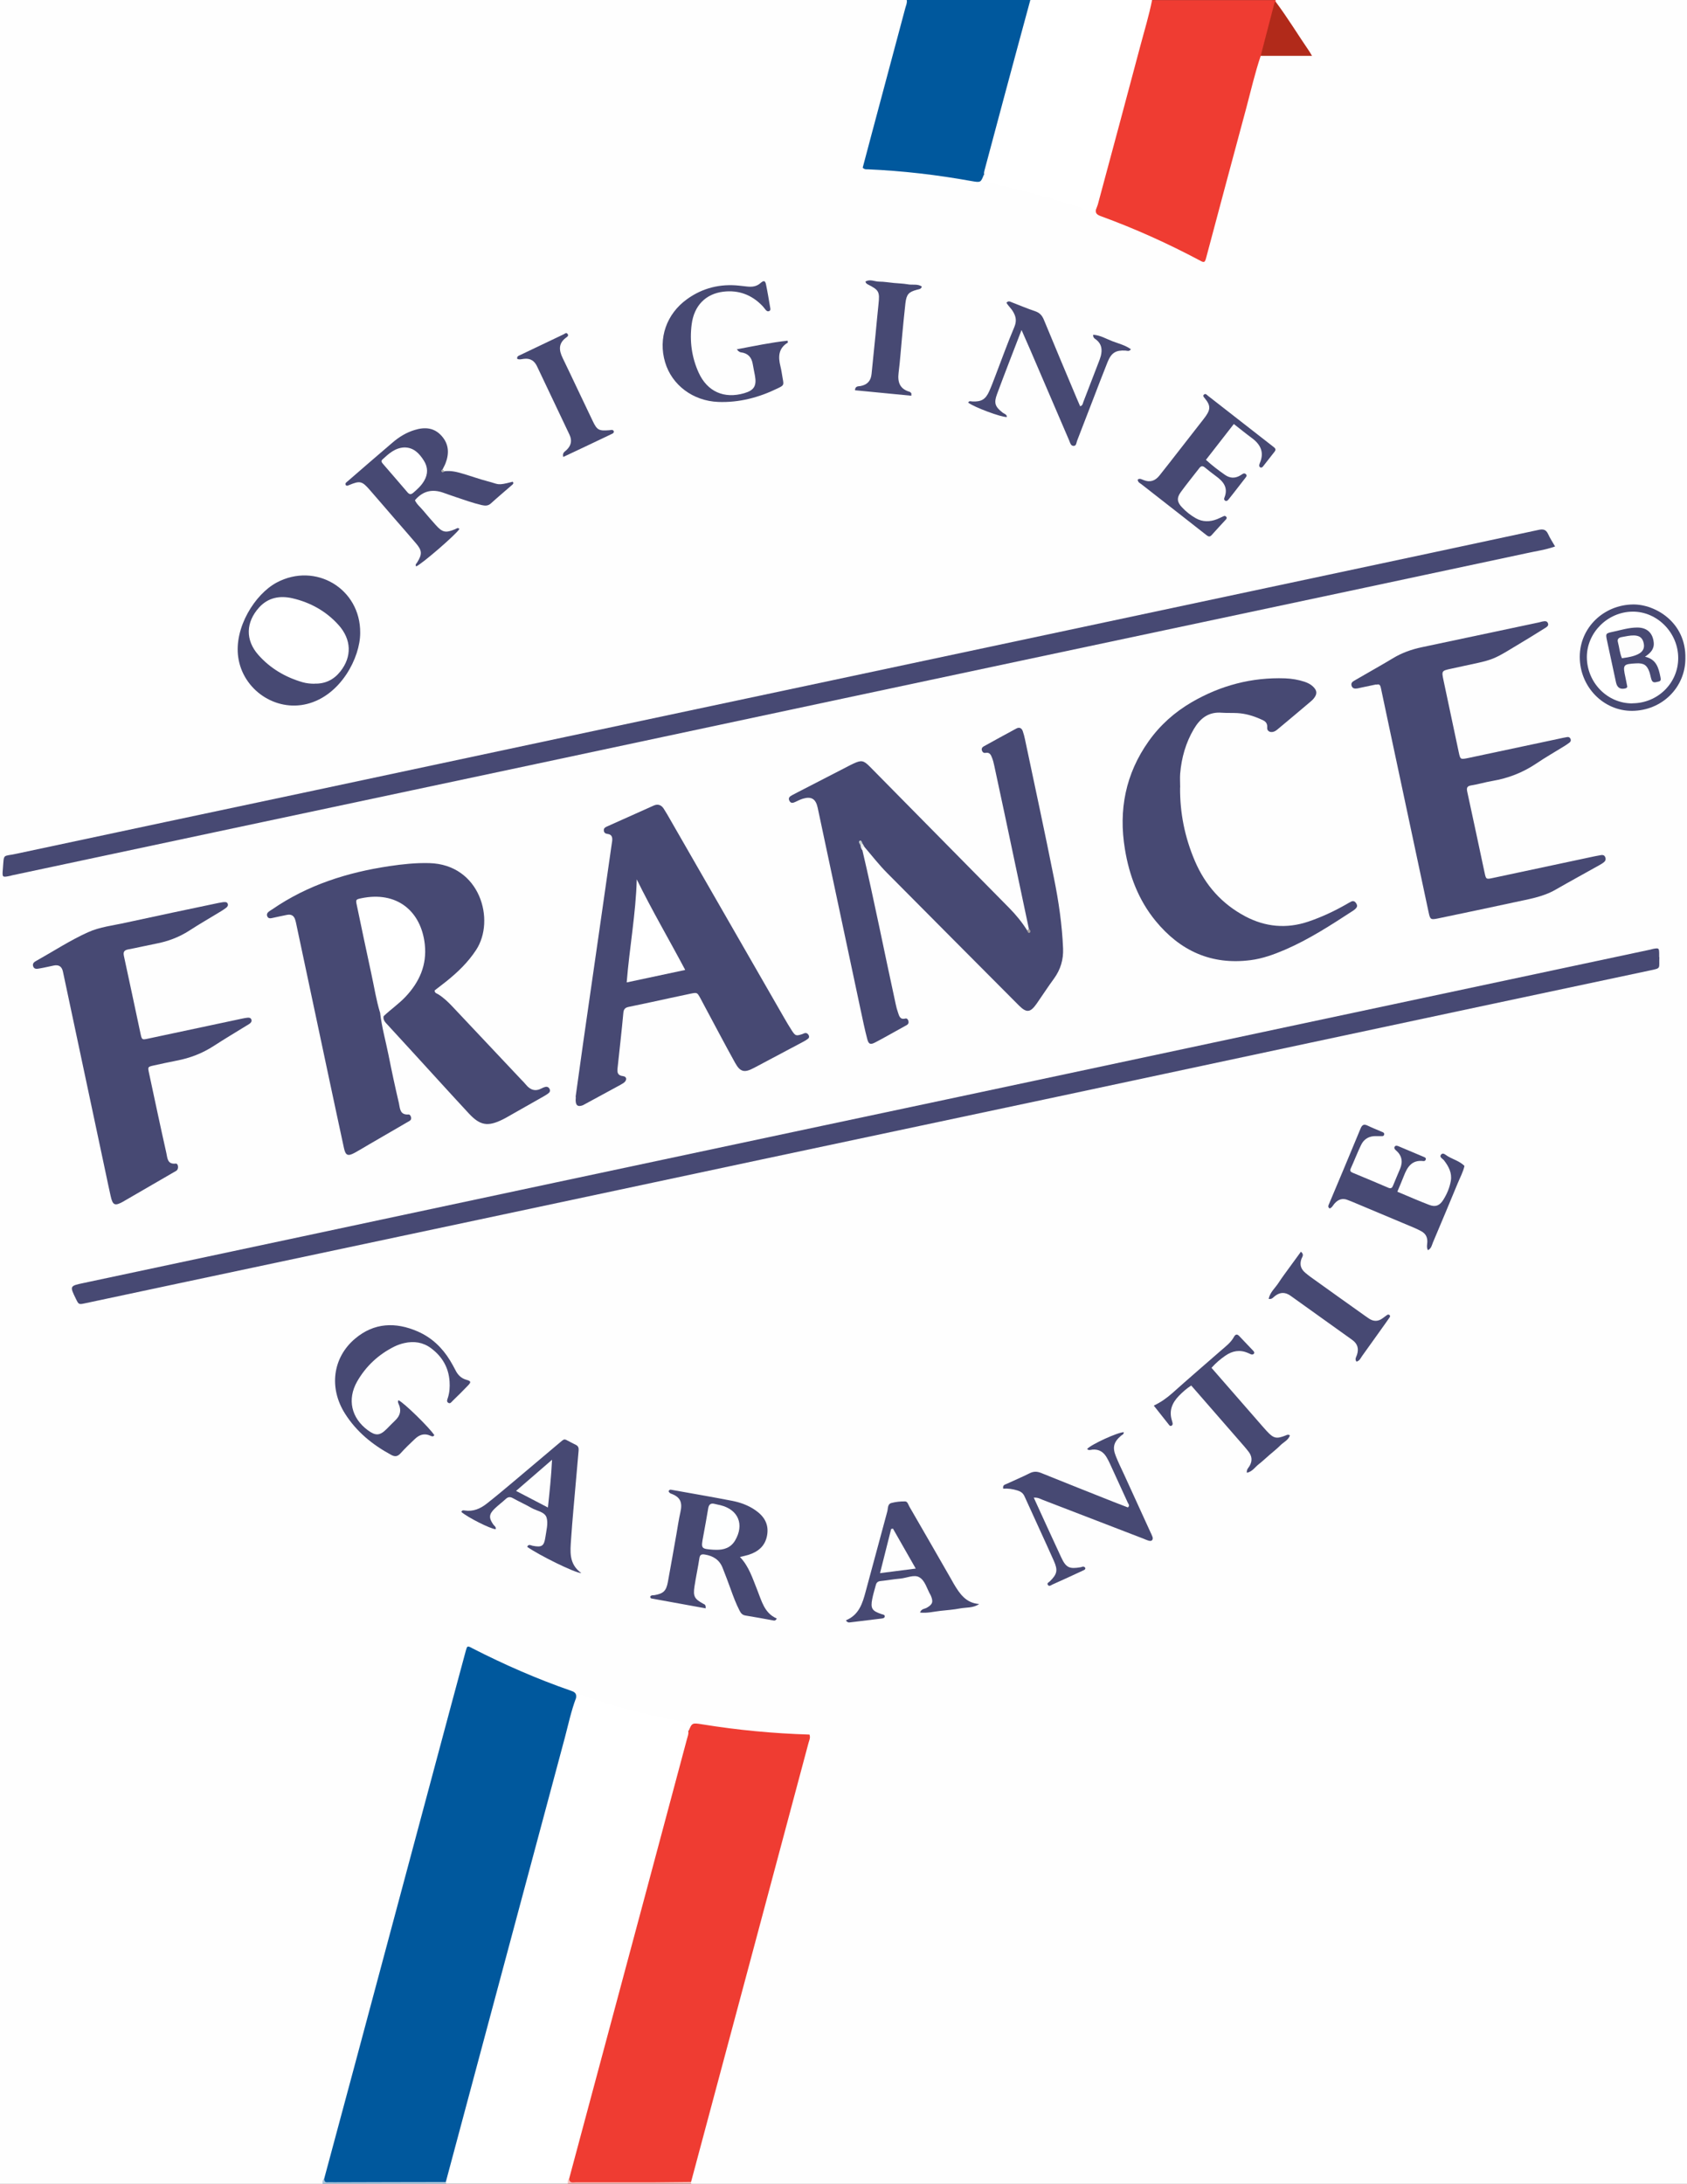<svg xmlns="http://www.w3.org/2000/svg" id="Calque_1" viewBox="0 0 188 243.26"><rect x="0" y="0" width="188" height="243.26" fill="#333333" stroke="none"/><defs><style>.cls-1{fill:#f9beba;}.cls-2{fill:#fff;}.cls-3{fill:#a9a9a9;}.cls-4{fill:#b12a1a;}.cls-5{fill:#feffff;}.cls-6{fill:#a5a1a2;}.cls-7{fill:#aac7de;}.cls-8{fill:#e8ebeb;}.cls-9{fill:#ef3c32;}.cls-10{fill:#00589d;}.cls-11{fill:#fdfdfd;}.cls-12{fill:#c4cfd0;}.cls-13{fill:#474973;}.cls-14{fill:#fefefe;}</style></defs><path class="cls-14" d="M35.95,243.26H0V0H101.06c.35,.44,.11,.88,0,1.31-1.43,5.34-2.87,10.68-4.29,16.02-.34,1.29-.32,1.25,.96,1.32,3.38,.19,6.75,.55,10.09,1.19,.71,.14,1.3,.13,1.8-.43,.35,.59,.9,.81,1.55,.95,3.34,.69,6.6,1.66,9.84,2.72,.38,.13,.77,.14,1.16,.19,.28,.27,.56,.54,.95,.69,3.43,1.29,6.76,2.79,10.02,4.47,.9,.47,.97,.43,1.24-.55,1.84-6.8,3.64-13.61,5.47-20.42,.13-.47,.18-.97,.6-1.3,.95-.31,1.93-.1,2.89-.16,.75-.04,1.5,.06,2.34-.08-1.13-2-2.57-3.7-3.6-5.66-.02-.1,0-.19,.07-.26h45.85V243.26H77.03c-.07-.08-.12-.17-.15-.26-.07-.31,.03-.6,.11-.9,3.58-13.46,7.21-26.9,10.8-40.36,.64-2.39,1.27-4.78,1.92-7.17,.28-1.04,.2-1.09-.83-1.15-3.35-.19-6.7-.44-10.01-1.03-.8-.14-1.55-.21-2.17,.45-.17-.66-.64-.86-1.28-.98-3.05-.59-6.08-1.29-9.03-2.3-.72-.25-1.45-.47-2.23-.39-.35-.4-.76-.67-1.27-.85-3.38-1.19-6.65-2.63-9.84-4.25-.81-.41-.83-.41-1.08,.52-1.78,6.48-3.48,12.99-5.23,19.48-2.89,10.71-5.72,21.44-8.63,32.14-.59,2.15-1.06,4.33-1.77,6.45-.09,.22-.23,.42-.39,.6Z"></path><path class="cls-2" d="M64.19,189.14c.24-.25,.44-.39,.86-.25,1.52,.52,3.05,1.05,4.6,1.43,1.73,.42,3.45,.91,5.21,1.2,.27,.04,.53,.12,.8,.17q1.02,.19,1.05,1.18c.32,.48,.06,.96-.06,1.41-1.71,6.44-3.43,12.88-5.16,19.31-1.93,7.17-3.82,14.35-5.77,21.52-.68,2.51-1.28,5.04-2.06,7.52-.08,.24-.21,.44-.38,.62h-13.57c-.07-.08-.11-.17-.14-.27,.07-1.11,.43-2.15,.72-3.21,2.43-8.93,4.8-17.88,7.2-26.82,2.03-7.55,4.04-15.11,6.08-22.66,.12-.43,.14-.93,.63-1.16Z"></path><path class="cls-9" d="M140.49,6.23c-.64,1.91-1.09,3.87-1.61,5.82-1.49,5.51-2.96,11.02-4.43,16.53-.06,.21-.09,.42-.22,.57-.19,.07-.31-.03-.45-.1-3.59-1.91-7.28-3.58-11.1-4.97-.4-.15-.65-.31-.54-.77-.19-.44,0-.85,.11-1.25,1.91-6.99,3.74-13.99,5.65-20.98,.1-.38,.18-.78,.49-1.07h13.76c0,.06,0,.12,0,.18-.01,1.48-.67,2.81-.96,4.23-.13,.63-.14,1.34-.71,1.82Z"></path><path class="cls-2" d="M128.39,0c-.35,1.77-.88,3.48-1.34,5.22-1.55,5.86-3.14,11.72-4.71,17.57-.05,.17-.13,.34-.19,.51-.19,.11-.25,.38-.6,.25-3.59-1.33-7.3-2.26-11.02-3.13-.82-.19-.81-.2-.87-1.03-.3-.37-.13-.76-.03-1.14,1.57-5.81,3.12-11.63,4.68-17.44,.09-.33,.17-.65,.51-.83h13.57Z"></path><path class="cls-10" d="M114.82,0c-.98,3.61-1.96,7.22-2.93,10.84-.7,2.62-1.4,5.23-2.1,7.85-.06,.24-.15,.47-.13,.71-.36,.94-.36,.95-1.39,.77-3.82-.69-7.67-1.14-11.55-1.31-.18,0-.37,.04-.58-.18,.32-1.21,.66-2.47,.99-3.73,1.25-4.69,2.51-9.37,3.76-14.06,.08-.29,.22-.57,.16-.89,4.59,0,9.17,0,13.76,0Z"></path><path class="cls-7" d="M49.68,243.05c0,.07,.02,.14,.02,.21h-13.76c0-.2-.03-.41,.17-.56,4.02,.18,8.05,.03,12.07,.09,.51,0,1.05-.1,1.5,.26Z"></path><path class="cls-1" d="M63.28,243.26c.01-.2-.06-.42,.14-.57,4.03,.2,8.05,.03,12.08,.09,.51,0,1.05-.1,1.5,.25,.01,.07,.02,.15,.03,.22h-13.76Z"></path><path class="cls-10" d="M49.68,243.05c-4.15,0-8.29,.02-12.44,.03-.27,0-.55-.01-.82,0-.26,0-.26-.2-.3-.37,1.13-4.21,2.27-8.43,3.4-12.64,3.61-13.47,7.22-26.94,10.83-40.41,.51-1.92,1.03-3.83,1.55-5.75,.16-.59,.18-.61,.7-.33,3.59,1.84,7.28,3.45,11.09,4.77,.45,.15,.58,.38,.5,.8-.54,1.43-.85,2.92-1.24,4.39-2.93,10.9-5.85,21.81-8.77,32.71-1.5,5.6-3,11.2-4.5,16.8Z"></path><path class="cls-9" d="M77,243.04c-1.34,.01-2.68,.03-4.02,.04-2.93,0-5.86,0-8.79,0-.3,0-.71,.15-.77-.38,2.76-10.27,5.51-20.55,8.27-30.82,1.63-6.06,3.24-12.13,4.87-18.19,.07-.26,.18-.52,.15-.8,.4-.99,.4-1,1.54-.82,3.95,.64,7.92,1.02,11.96,1.14,.13,.36-.04,.66-.12,.97-2.06,7.69-4.11,15.38-6.17,23.07-2.3,8.6-4.61,17.2-6.91,25.8Z"></path><path class="cls-13" d="M42.36,112.82c.19,1.61,.63,3.17,.95,4.76,.35,1.77,.73,3.53,1.14,5.28,.13,.57,.09,1.36,1.08,1.28,.16-.01,.29,.22,.29,.42,0,.22-.18,.3-.34,.39-1.45,.84-2.9,1.69-4.36,2.53-.53,.31-1.05,.63-1.58,.92-.77,.42-1.03,.32-1.21-.52-.56-2.57-1.1-5.14-1.65-7.7-1.24-5.82-2.47-11.65-3.71-17.47-.01-.06-.03-.12-.05-.18q-.19-.78-.95-.62c-.57,.12-1.14,.23-1.7,.36-.2,.04-.37,.02-.47-.17-.12-.23-.02-.42,.16-.56,.12-.1,.26-.17,.38-.25,3.93-2.71,8.35-4.11,13.03-4.81,1.48-.22,2.96-.38,4.47-.34,5.67,.15,7.39,6.36,5.22,9.67-.9,1.38-2.06,2.49-3.33,3.51-.43,.34-.87,.68-1.29,1-.01,.31,.25,.34,.41,.44,.6,.38,1.11,.87,1.59,1.38,2.56,2.71,5.11,5.43,7.67,8.14,.17,.18,.35,.35,.5,.54,.49,.6,1.06,.79,1.77,.4,.13-.07,.28-.13,.43-.16,.16-.03,.31,.04,.4,.17,.11,.17,.11,.37-.04,.5-.16,.14-.34,.25-.53,.36-1.43,.82-2.87,1.63-4.3,2.44-.11,.06-.22,.11-.33,.17-1.64,.81-2.5,.68-3.75-.66-2.1-2.26-4.17-4.55-6.26-6.83-.93-1.01-1.86-2.03-2.79-3.04-.25-.27-.53-.52-.47-.94,.19-.64,.73-.96,1.2-1.34,1.29-1.08,2.35-2.31,2.88-3.94,.8-2.44-.03-5.42-1.91-6.82-1.32-.98-2.82-1.07-4.37-.82-.56,.09-.55,.46-.45,.9,.43,1.97,.84,3.95,1.25,5.92,.35,1.64,.71,3.29,1.05,4.93,.05,.27,.15,.54-.01,.8Z"></path><path class="cls-13" d="M96.1,94.68c1.34,5.71,2.47,11.46,3.72,17.18,.06,.3,.14,.6,.24,.88,.14,.39,.21,.88,.84,.71,.17-.04,.28,.1,.33,.26,.06,.19,0,.37-.18,.47-.42,.24-.85,.48-1.28,.71-.75,.41-1.49,.84-2.25,1.23-.52,.27-.72,.2-.87-.37-.28-1.06-.5-2.14-.73-3.21-1.6-7.53-3.2-15.05-4.8-22.58-.21-.98-.71-1.28-1.66-.99-.29,.09-.56,.23-.84,.36-.24,.11-.47,.18-.63-.1-.19-.33,0-.51,.27-.65,.19-.1,.38-.2,.57-.3,1.98-1.02,3.96-2.04,5.94-3.06,.11-.06,.22-.11,.33-.16,.9-.42,1.14-.37,1.85,.35,2.21,2.24,4.42,4.48,6.63,6.72,2.96,3,5.92,6,8.89,9.01,.75,.76,1.43,1.59,2,2.5,.21,.11,.24,.01,.19-.17-.9-4.24-1.79-8.48-2.69-12.73-.39-1.82-.78-3.64-1.17-5.46-.06-.3-.14-.6-.25-.88-.12-.32-.27-.63-.72-.54-.21,.04-.35-.08-.41-.28-.06-.21,.05-.36,.22-.45,1.2-.66,2.41-1.33,3.62-1.98,.33-.18,.6-.06,.72,.3,.1,.29,.18,.58,.24,.88,1.09,5.17,2.21,10.33,3.24,15.51,.52,2.57,.9,5.18,1.01,7.81,.05,1.24-.28,2.34-1.01,3.35-.67,.91-1.28,1.86-1.93,2.79-.7,1-1.12,1.06-1.96,.23-4.9-4.91-9.79-9.83-14.68-14.75-.93-.93-1.73-1.97-2.59-2.97-.08-.04-.17-.07-.23-.14,0,0-.08,.02-.08,.02,0,0,.04,.07,.04,.08-.02,.15-.04,.3,.06,.44Z"></path><path class="cls-13" d="M184.92,106.61c-.06,1.32,.26,1.21-1.11,1.5-12.6,2.67-25.2,5.35-37.8,8.04-9.34,1.99-18.69,3.99-28.03,5.98-11.08,2.35-22.16,4.7-33.24,7.05-10.48,2.23-20.96,4.47-31.44,6.69-10.81,2.3-21.62,4.59-32.43,6.88-3.79,.8-7.58,1.61-11.38,2.42-.71,.15-.72,.15-1.03-.49-.71-1.45-.7-1.44,.91-1.78,8.15-1.73,16.3-3.46,24.45-5.2,9.35-1.99,18.69-3.98,28.03-5.97,9.94-2.12,19.89-4.23,29.83-6.34,9.11-1.93,18.22-3.86,27.32-5.8,8.15-1.73,16.3-3.47,24.45-5.21,9.08-1.93,18.15-3.86,27.23-5.79,4.42-.94,8.84-1.88,13.26-2.82,.12-.03,.24-.07,.36-.09,.55-.09,.58-.06,.6,.47,0,.18,0,.37,0,.45Z"></path><path class="cls-13" d="M173.3,60.87c-1.07,.38-2.14,.52-3.17,.75-12.03,2.57-24.07,5.13-36.1,7.68-13.38,2.84-26.76,5.67-40.13,8.52-11.35,2.41-22.69,4.84-34.04,7.25-11.94,2.54-23.89,5.07-35.84,7.61-7.55,1.6-15.11,3.21-22.66,4.82-.06,.01-.12,.03-.18,.05-.95,.2-.94,.2-.86-.78,.14-1.73-.05-1.34,1.45-1.66,11.08-2.37,22.16-4.71,33.24-7.06,9.32-1.98,18.63-3.97,27.94-5.95,9.94-2.11,19.89-4.22,29.83-6.33,8.72-1.85,17.44-3.71,26.16-5.56,9.7-2.06,19.41-4.12,29.11-6.19,7.79-1.66,15.59-3.31,23.38-4.99,.54-.12,.85-.06,1.09,.45,.21,.47,.5,.9,.78,1.39Z"></path><path class="cls-13" d="M64.15,122.15c.28-2.03,.56-4.05,.85-6.08,.58-4.05,1.17-8.1,1.75-12.15,.47-3.23,.93-6.47,1.39-9.7,.03-.18,.05-.36,.08-.54,.05-.41-.04-.74-.52-.79-.25-.03-.39-.14-.41-.39-.02-.27,.18-.36,.38-.45,1.73-.78,3.45-1.55,5.18-2.32,.45-.2,.84-.08,1.11,.34,.26,.41,.51,.83,.75,1.26,4.22,7.33,8.43,14.66,12.65,22,.29,.5,.58,1,.9,1.49,.38,.57,.46,.59,1.14,.37,.12-.04,.22-.11,.34-.12,.16-.02,.28,.07,.37,.22,.09,.16,.07,.31-.06,.41-.16,.13-.35,.24-.54,.34-1.83,.98-3.66,1.95-5.5,2.92-1.06,.56-1.52,.46-2.1-.59-1.17-2.11-2.29-4.25-3.43-6.37-.14-.27-.29-.54-.43-.81-.36-.65-.36-.65-1.07-.51-1.49,.31-2.98,.64-4.47,.96-.81,.17-1.61,.34-2.42,.51-.36,.07-.58,.21-.62,.64-.19,2.07-.43,4.13-.65,6.2-.05,.47,0,.81,.62,.88,.42,.05,.45,.45,.09,.73-.12,.09-.26,.16-.39,.24-1.31,.71-2.63,1.43-3.94,2.14-.08,.04-.16,.09-.24,.13-.56,.21-.8,.04-.81-.56,0-.12,.01-.24,.02-.37,0,0-.02,0-.02,0Z"></path><path class="cls-13" d="M153.36,76.24c-.54,.11-1.08,.22-1.62,.34-.15,.03-.3,.07-.45,.1-.29,.04-.56,.05-.67-.3-.09-.3,.1-.45,.33-.58,.42-.24,.85-.49,1.27-.73,1-.58,2.02-1.15,3.01-1.75,1.01-.61,2.09-.99,3.23-1.23,4.36-.92,8.72-1.85,13.08-2.77,.12-.03,.23-.07,.35-.09,.25-.05,.52-.09,.62,.21,.09,.25-.12,.39-.3,.5-.6,.37-1.19,.74-1.79,1.11-4.67,2.8-3.32,2.25-8.68,3.43-1.09,.24-1.1,.23-.87,1.32,.56,2.66,1.13,5.32,1.69,7.97,.18,.84,.18,.84,1.07,.66,3.34-.71,6.69-1.42,10.03-2.13,.33-.07,.66-.15,.99-.2,.16-.03,.3,.04,.37,.2,.07,.17,.02,.31-.11,.41-.19,.15-.4,.28-.6,.41-1.04,.64-2.1,1.25-3.11,1.93-1.5,1.01-3.13,1.64-4.9,1.94-.78,.13-1.55,.37-2.33,.49-.52,.08-.55,.31-.45,.75,.65,2.98,1.28,5.97,1.92,8.96,.16,.76,.17,.77,.95,.6,3.55-.75,7.1-1.51,10.66-2.27,.45-.1,.89-.19,1.35-.27,.18-.03,.37-.02,.47,.19,.11,.22,.07,.43-.11,.58-.16,.14-.35,.25-.53,.35-1.62,.91-3.26,1.8-4.88,2.73-1.44,.83-3.05,1.06-4.62,1.41-2.8,.61-5.61,1.19-8.42,1.78-.88,.18-.93,.16-1.11-.7-1.46-6.84-2.92-13.68-4.37-20.51-.31-1.46-.62-2.93-.93-4.39-.06-.29-.13-.56-.52-.42Z"></path><path class="cls-13" d="M24.9,100.49c.21-.02,.38-.02,.46,.14,.1,.2,0,.36-.15,.48-.19,.15-.4,.28-.61,.41-1.17,.72-2.37,1.4-3.52,2.15-1.15,.74-2.4,1.2-3.73,1.45-1.02,.2-2.03,.44-3.05,.63-.46,.09-.59,.27-.49,.74,.63,2.86,1.22,5.73,1.84,8.6,.16,.75,.17,.75,.9,.59,3.46-.74,6.93-1.48,10.39-2.21,.21-.04,.42-.09,.63-.11,.18-.02,.38,0,.45,.22,.06,.21-.07,.35-.22,.46-.12,.09-.26,.16-.39,.24-1.2,.74-2.41,1.46-3.58,2.22-1.28,.83-2.66,1.36-4.14,1.64-.84,.16-1.67,.35-2.51,.53-.72,.16-.72,.16-.58,.82,.64,2.99,1.27,5.97,1.94,8.95,.12,.54,.1,1.28,1.05,1.17,.26-.03,.35,.53,.12,.75-.11,.1-.26,.16-.39,.24-1.82,1.06-3.65,2.12-5.47,3.17-.03,.02-.05,.03-.08,.05-.97,.55-1.21,.45-1.44-.6-.19-.83-.36-1.67-.54-2.51-1.59-7.5-3.19-15-4.78-22.5q-.18-.83-1.02-.66c-.54,.11-1.07,.24-1.61,.33-.27,.05-.58,.1-.69-.26-.09-.28,.1-.46,.33-.58,1.92-1.07,3.76-2.28,5.77-3.19,1.34-.61,2.83-.76,4.25-1.08,3.43-.75,6.87-1.47,10.3-2.19,.21-.04,.42-.07,.58-.1Z"></path><path class="cls-13" d="M131.51,87.71c-.03,2.85,.53,5.58,1.65,8.2,1.16,2.71,3.02,4.79,5.63,6.17,2.24,1.18,4.59,1.39,7,.58,1.48-.5,2.89-1.16,4.24-1.93,.19-.11,.37-.22,.56-.31,.19-.09,.36-.04,.49,.12,.13,.18,.23,.38,.07,.58-.09,.12-.21,.22-.33,.3-2.46,1.6-4.91,3.2-7.62,4.37-1.24,.53-2.5,.99-3.84,1.16-4.36,.56-7.84-1.03-10.58-4.37-1.91-2.33-2.94-5.06-3.42-8-.72-4.35,.07-8.39,2.65-12.02,1.28-1.8,2.89-3.23,4.79-4.34,3.22-1.87,6.69-2.79,10.42-2.66,.74,.03,1.46,.15,2.16,.38,.35,.12,.68,.28,.95,.54,.45,.44,.48,.8,.1,1.29-.13,.17-.29,.31-.46,.45-1.14,.97-2.29,1.93-3.44,2.89-.14,.12-.28,.24-.44,.33-.43,.23-.91,.06-.87-.39,.05-.64-.36-.78-.77-.96-.81-.36-1.67-.61-2.56-.66-.58-.03-1.16,0-1.74-.04-1.47-.12-2.4,.62-3.11,1.82-.9,1.53-1.37,3.19-1.52,4.95-.04,.52,0,1.04,0,1.56Z"></path><path class="cls-13" d="M49.53,52.49c.72-.09,1.4,.08,2.07,.28,.91,.27,1.8,.59,2.71,.83,1.34,.34,1.02,.53,2.82,.06,.16,.16,.03,.28-.08,.37-.78,.68-1.58,1.35-2.35,2.05-.32,.29-.65,.26-1.02,.18-.98-.23-1.93-.57-2.88-.89-.46-.16-.92-.31-1.38-.48-1.22-.44-2.28-.23-3.18,.83,.2,.45,.61,.77,.93,1.16,.45,.54,.91,1.07,1.38,1.59,.75,.84,1.1,.92,2.16,.48,.15-.06,.31-.23,.49-.03-.41,.65-4.18,3.9-4.82,4.17-.15-.21,.04-.32,.12-.46,.56-.91,.55-1.3-.16-2.13-.77-.91-1.56-1.8-2.34-2.7-.92-1.06-1.83-2.13-2.76-3.19-.9-1.04-1.11-1.09-2.36-.57-.11,.05-.22,.1-.33,.02-.14-.24,.06-.34,.19-.45,1.66-1.44,3.32-2.88,5-4.31,.72-.62,1.53-1.12,2.45-1.4,1.13-.35,2.18-.29,3.02,.65,.83,.93,.86,1.98,.43,3.08-.09,.23-.22,.44-.32,.66-.07,.21,0,.29,.22,.21Z"></path><path class="cls-13" d="M78.63,179.15c-2.04-.37-4.04-.73-6.04-1.1-.1-.02-.12-.12-.13-.21,.12-.19,.32-.13,.49-.16,.99-.18,1.29-.46,1.48-1.47,.33-1.77,.63-3.54,.95-5.32,.14-.81,.26-1.63,.44-2.43,.25-1.09,.03-1.7-1.05-2.09-.12-.04-.2-.13-.26-.25,.08-.26,.27-.18,.45-.15,2.22,.4,4.45,.78,6.66,1.21,.9,.18,1.76,.49,2.53,1.02,.98,.67,1.55,1.54,1.34,2.79-.2,1.2-.98,1.85-2.07,2.2-.29,.09-.59,.15-.96,.24,1.01,1.05,1.41,2.4,1.93,3.68,.49,1.22,.79,2.58,2.17,3.17-.12,.28-.29,.24-.43,.21-1.02-.18-2.04-.38-3.06-.54-.36-.06-.52-.28-.66-.56-.39-.76-.69-1.56-.98-2.37-.29-.8-.59-1.6-.91-2.4-.35-.88-1.05-1.31-1.96-1.46-.36-.06-.56-.01-.62,.41-.16,1.06-.39,2.1-.55,3.16-.16,1.09,0,1.37,.98,1.91,.13,.07,.3,.09,.27,.49Z"></path><path class="cls-13" d="M40.14,70.51c0,2.74-2.17,6.96-5.92,7.9-3.53,.89-7.15-1.58-7.67-5.19-.48-3.3,1.85-7.03,4.28-8.33,4.34-2.31,9.36,.69,9.31,5.61Z"></path><path class="cls-2" d="M42.36,112.82c-.44-1.43-.66-2.91-.98-4.36-.55-2.53-1.08-5.07-1.61-7.6-.14-.65-.13-.67,.47-.8,3.98-.84,6.69,1.42,7.1,5.13,.25,2.28-.59,4.18-2.13,5.82-.75,.8-1.67,1.43-2.46,2.18-.13-.12-.25-.25-.38-.37Z"></path><path class="cls-13" d="M82.11,38.91c1.96-.37,3.79-.76,5.66-.96,.02,.15,.04,.2,.03,.21-1.06,.63-1.09,1.58-.83,2.63,.11,.44,.17,.9,.25,1.35,.14,.75,.15,.78-.56,1.12-2.09,1.02-4.28,1.6-6.63,1.51-2.8-.11-5.16-1.88-5.91-4.42-.79-2.65,.14-5.38,2.46-7.04,1.73-1.24,3.69-1.72,5.81-1.49,.3,.03,.61,.07,.91,.1,.53,.05,1.01,0,1.45-.39,.38-.33,.53-.27,.62,.18,.18,.87,.32,1.74,.47,2.61,.02,.12,.03,.26-.1,.32-.16,.08-.29,.02-.4-.11-.14-.16-.26-.34-.41-.49-1.19-1.22-2.63-1.75-4.32-1.55-1.96,.24-3.26,1.54-3.53,3.64-.24,1.85,0,3.67,.78,5.38,.96,2.11,2.83,2.94,5.07,2.29,1.11-.32,1.41-.82,1.2-1.97-.08-.42-.17-.84-.24-1.26-.12-.76-.53-1.22-1.3-1.32-.12-.02-.24-.04-.48-.34Z"></path><path class="cls-13" d="M113.84,36.76c-.97,2.52-1.87,4.82-2.73,7.14-.37,1-.22,1.4,.62,2.06,.18,.14,.47,.18,.48,.49-.6,.05-3.65-1.09-4.31-1.6,.1-.24,.29-.14,.47-.13,1,.04,1.46-.23,1.87-1.14,.25-.56,.46-1.13,.68-1.7,.7-1.82,1.36-3.67,2.12-5.46,.27-.65,.19-1.14-.14-1.7-.21-.37-.54-.64-.74-1,.23-.26,.42-.11,.61-.04,.86,.33,1.7,.69,2.57,.98,.51,.17,.79,.47,.99,.96,1.2,2.91,2.42,5.8,3.64,8.7,.13,.31,.27,.61,.4,.93,.29-.07,.29-.3,.36-.48,.56-1.45,1.12-2.9,1.68-4.36,.1-.26,.2-.51,.27-.78,.17-.7,.09-1.33-.54-1.81-.14-.1-.33-.18-.32-.53,.79,.04,1.46,.46,2.15,.72,.69,.26,1.42,.44,2.06,.89-.2,.29-.42,.16-.61,.15-1.06-.06-1.56,.23-1.98,1.25-.57,1.41-1.11,2.85-1.66,4.27-.58,1.51-1.16,3.02-1.75,4.53-.08,.22-.08,.56-.37,.57-.33,.01-.4-.33-.5-.58-1.45-3.37-2.89-6.73-4.34-10.1-.29-.67-.58-1.33-.97-2.21Z"></path><path class="cls-13" d="M44.42,155.98c.56,.23,3.45,3.05,3.98,3.88-.13,.22-.31,.12-.47,.05-.65-.29-1.2-.09-1.68,.36-.56,.52-1.11,1.06-1.62,1.62-.32,.35-.61,.4-1.03,.17-2.08-1.12-3.87-2.58-5.14-4.58-1.84-2.89-1.38-6.27,1.11-8.37,2.12-1.79,4.51-1.87,6.96-.81,1.55,.67,2.75,1.8,3.63,3.25,.2,.34,.4,.68,.58,1.04,.27,.55,.64,.94,1.26,1.11,.49,.14,.51,.25,.18,.6-.57,.6-1.16,1.18-1.75,1.75-.12,.12-.25,.33-.45,.22-.26-.14-.13-.38-.07-.57,.19-.59,.23-1.2,.19-1.81-.1-1.56-.82-2.79-2.07-3.72-.89-.66-1.9-.81-2.96-.57-.38,.08-.77,.22-1.12,.39-1.77,.88-3.17,2.18-4.15,3.89-1.13,1.99-.65,4.07,1.19,5.43,.87,.64,1.33,.62,2.08-.12,.33-.32,.64-.66,.97-.97,.55-.52,.72-1.11,.39-1.82-.06-.14-.13-.28-.03-.43Z"></path><path class="cls-13" d="M115.2,166.81c1.04,2.28,2.04,4.47,3.06,6.66,.54,1.16,.91,1.32,2.18,1.1,.14-.03,.28-.13,.43-.01,.02,.02,.04,.05,.07,.08,.05,.2-.14,.24-.25,.3-1.13,.53-2.27,1.05-3.41,1.56-.15,.07-.34,.25-.49,.06-.17-.22,.09-.3,.21-.42,.81-.8,.91-1.22,.44-2.28-1.07-2.4-2.18-4.78-3.26-7.17-.17-.38-.42-.55-.8-.67-.52-.16-1.05-.24-1.58-.2-.08-.4,.17-.44,.35-.52,.86-.4,1.73-.76,2.58-1.19,.45-.23,.83-.22,1.29-.04,2.66,1.08,5.33,2.13,7.99,3.19,.56,.22,1.13,.44,1.68,.65,.25-.21,.07-.37,0-.51-.67-1.47-1.34-2.94-2.02-4.41-.1-.22-.22-.44-.34-.65-.35-.61-.86-.93-1.58-.87-.2,.02-.42,.13-.6-.07,.45-.51,3.4-1.86,4.08-1.87,.03,.24-.18,.29-.31,.4-.8,.69-.97,1.28-.57,2.27,.27,.68,.59,1.34,.9,2,.98,2.14,1.95,4.28,2.93,6.41,.09,.19,.19,.39,.26,.59,.09,.28-.07,.49-.35,.43-.24-.05-.46-.16-.69-.25-3.73-1.44-7.46-2.88-11.19-4.31-.28-.11-.54-.28-.98-.25Z"></path><path class="cls-13" d="M64.77,175.22c-.69,0-4.76-2.02-6.02-2.92,.14-.34,.39-.17,.6-.12,1.03,.2,1.28,.05,1.43-.97,.1-.72,.33-1.52,.13-2.17-.2-.65-1.12-.74-1.71-1.09-.66-.38-1.36-.69-2.02-1.06-.32-.18-.55-.17-.82,.08-.4,.37-.85,.7-1.24,1.08-.64,.62-.66,1.03-.15,1.76,.11,.16,.35,.27,.26,.53-.62-.06-3.06-1.29-3.81-1.92,.05-.21,.21-.2,.36-.17,.95,.15,1.75-.2,2.46-.76,1.01-.79,1.99-1.62,2.97-2.44,1.68-1.41,3.36-2.84,5.04-4.25,.73-.6,.53-.57,1.33-.16,.19,.1,.38,.2,.57,.29,.29,.13,.36,.34,.33,.66-.2,2.19-.39,4.38-.58,6.57-.09,1.09-.19,2.19-.26,3.29-.09,1.36-.27,2.76,1.14,3.77Z"></path><path class="cls-13" d="M94.28,180.48c1.45-.6,1.84-1.89,2.19-3.2,.81-2.97,1.6-5.95,2.41-8.92,.09-.33,.02-.82,.44-.94,.49-.13,1.02-.19,1.54-.18,.29,0,.36,.38,.5,.61,1.56,2.69,3.11,5.39,4.66,8.09,.09,.16,.18,.32,.27,.48,.65,1.09,1.34,2.14,2.83,2.25-.66,.46-1.43,.36-2.13,.49-.72,.14-1.45,.19-2.18,.27-.74,.08-1.47,.28-2.28,.19,.14-.43,.51-.4,.74-.53,.65-.37,.76-.65,.47-1.34-.01-.03-.03-.05-.04-.08-.4-.68-.6-1.61-1.25-1.98-.58-.34-1.42,.09-2.14,.15-.73,.06-1.45,.2-2.18,.27-.29,.03-.45,.16-.52,.42-.14,.53-.31,1.06-.41,1.59-.2,1.04-.02,1.32,1.03,1.67,.17,.06,.4,.05,.36,.3-.03,.16-.23,.18-.38,.2-1.15,.14-2.3,.28-3.45,.42-.14,.02-.3,.06-.5-.23Z"></path><path class="cls-13" d="M137.49,47.24c-1.07,1.37-2.07,2.66-3.1,3.98,.71,.65,1.41,1.18,2.13,1.68,.52,.36,1.07,.41,1.64,.09,.08-.04,.16-.09,.23-.14,.16-.12,.33-.18,.48,0,.13,.16-.02,.28-.1,.4-.43,.56-.86,1.11-1.29,1.66-.19,.24-.38,.48-.57,.72-.1,.13-.23,.23-.39,.13-.12-.07-.12-.21-.07-.33,.45-1.11-.12-1.8-.95-2.4-.42-.31-.83-.63-1.23-.96-.24-.19-.41-.19-.61,.06-.69,.9-1.41,1.77-2.07,2.68-.48,.66-.42,1.13,.15,1.72,.44,.47,.95,.87,1.51,1.19,.77,.44,1.58,.42,2.38,.11,.25-.1,.5-.23,.75-.34,.09-.04,.17-.02,.25,.05,.12,.11,.08,.21,0,.31-.54,.59-1.08,1.16-1.61,1.76-.24,.27-.42,.11-.62-.04-.82-.64-1.64-1.28-2.45-1.92-1.59-1.24-3.18-2.48-4.76-3.72-.16-.12-.39-.2-.4-.51,.22-.17,.43-.03,.64,.05,.73,.3,1.31,.09,1.78-.5,.36-.45,.72-.91,1.08-1.37,1.28-1.64,2.55-3.28,3.83-4.91,.8-1.02,.86-1.45,.13-2.34-.09-.11-.24-.25-.09-.39,.2-.18,.33,.04,.46,.13,1.95,1.52,3.9,3.04,5.85,4.56,.48,.38,.96,.75,1.45,1.13,.19,.14,.31,.29,.12,.53-.44,.55-.87,1.1-1.3,1.66-.09,.11-.21,.15-.32,.08-.1-.07-.11-.21-.07-.33,.02-.06,.03-.12,.06-.17,.5-1.19,.05-2.06-.92-2.77-.64-.47-1.25-.97-1.98-1.54Z"></path><path class="cls-13" d="M155.74,132.75c1.22,.51,2.37,1.02,3.53,1.46,.7,.27,1.16,.09,1.57-.56,.41-.65,.71-1.36,.84-2.12,.15-.88-.24-1.6-.76-2.28-.15-.19-.57-.36-.32-.65,.22-.26,.5,.05,.72,.18,.62,.37,1.35,.56,1.88,1.09-.15,.69-.5,1.31-.76,1.95-.91,2.2-1.83,4.4-2.76,6.59-.12,.29-.16,.64-.55,.85-.18-.33-.08-.63-.07-.92,.02-.55-.2-.94-.68-1.2-.24-.13-.49-.25-.74-.36-2.31-.97-4.62-1.94-6.93-2.91-.17-.07-.34-.13-.51-.2-.59-.25-1.07-.07-1.48,.39-.17,.19-.28,.47-.55,.55-.24-.18-.13-.35-.06-.51,1.17-2.79,2.35-5.57,3.5-8.37,.18-.44,.37-.56,.82-.34,.55,.27,1.12,.48,1.68,.73,.11,.05,.19,.15,.13,.3-.04,.11-.13,.13-.22,.13-.21,0-.43,0-.64,0-.78-.03-1.38,.3-1.71,1-.41,.85-.75,1.74-1.14,2.6-.12,.26-.03,.38,.21,.48,1.33,.55,2.65,1.1,3.97,1.67,.32,.14,.44,0,.54-.26,.25-.62,.52-1.24,.78-1.86,.33-.8,.19-1.49-.48-2.06-.12-.1-.22-.24-.13-.39,.09-.15,.27-.12,.41-.06,.96,.4,1.91,.8,2.87,1.21,.11,.05,.23,.11,.19,.26-.03,.14-.15,.21-.27,.19-1.28-.16-1.79,.66-2.18,1.67-.21,.54-.44,1.07-.71,1.72Z"></path><path class="cls-13" d="M135,152.35c1.75,2,3.47,3.98,5.2,5.96,.32,.37,.64,.74,.97,1.1,.76,.82,1.07,.89,2.09,.49,.14-.06,.27-.15,.49-.02-.17,.54-.7,.75-1.06,1.11-.39,.39-.82,.73-1.24,1.09-.39,.34-.77,.7-1.18,1.02-.41,.32-.7,.82-1.32,.95-.05-.37,.18-.55,.31-.77,.31-.54,.27-1.05-.09-1.54-.18-.24-.38-.48-.58-.71-1.81-2.07-3.61-4.15-5.42-6.22-.14-.16-.28-.32-.42-.48-.54,.35-.97,.74-1.37,1.15-.75,.77-1.13,1.66-.78,2.75,.03,.09,.05,.18,.07,.27,.03,.13,0,.25-.12,.31-.14,.07-.23-.03-.3-.13-.53-.67-1.06-1.34-1.67-2.11,.79-.38,1.44-.84,2.05-1.38,1.8-1.61,3.63-3.18,5.45-4.77,.53-.46,1.1-.88,1.44-1.52,.14-.25,.33-.35,.57-.09,.52,.56,1.06,1.1,1.58,1.66,.08,.09,.16,.21,.06,.32-.08,.09-.2,.12-.33,.06-.11-.05-.22-.1-.34-.15-.9-.39-1.73-.23-2.51,.31-.55,.38-1.06,.81-1.53,1.34Z"></path><path class="cls-13" d="M101.56,44.08c-2.11-.2-4.19-.41-6.28-.61,.02-.5,.4-.43,.62-.47,.78-.15,1.16-.6,1.23-1.37,.14-1.46,.29-2.92,.44-4.37,.11-1.12,.21-2.25,.33-3.37,.15-1.39,.06-1.58-1.19-2.21-.11-.06-.21-.12-.27-.31,.51-.32,1.03,0,1.54,0,.55,0,1.09,.1,1.64,.15,.52,.05,1.04,.06,1.55,.15,.52,.1,1.09-.08,1.56,.25-.09,.31-.33,.29-.53,.35-.94,.25-1.18,.51-1.3,1.51-.13,1.15-.24,2.31-.35,3.46-.14,1.43-.23,2.86-.41,4.28-.13,1.05,.13,1.8,1.22,2.12,.08,.02,.14,.1,.2,.17,.01,.01,0,.06,0,.27Z"></path><path class="cls-13" d="M68.4,48.02c.04,.21-.12,.27-.25,.33-1.77,.85-3.55,1.69-5.38,2.55-.13-.47,.18-.59,.35-.76,.53-.5,.66-1.06,.34-1.73-1.21-2.53-2.41-5.07-3.61-7.6-.29-.62-.76-.93-1.46-.84-.25,.03-.52,.12-.75,0-.05-.27,.12-.32,.24-.38,1.65-.79,3.3-1.58,4.95-2.36,.12-.06,.26-.22,.4-.06,.19,.21-.01,.34-.15,.44-.86,.64-.8,1.39-.38,2.26,1.13,2.33,2.22,4.68,3.35,7.02,.49,1.03,.69,1.12,1.86,1.03,.17-.01,.36-.11,.49,.1Z"></path><path class="cls-13" d="M144.98,139.43c.4,.33,.12,.59,.05,.8-.22,.64-.06,1.13,.44,1.55,.19,.16,.38,.31,.57,.45,2.03,1.46,4.07,2.91,6.11,4.36,.15,.11,.3,.21,.45,.31,.49,.31,.98,.3,1.45-.04,.17-.12,.35-.25,.52-.38,.08-.06,.17-.07,.25-.02,.13,.09,.1,.21,.02,.31-.12,.18-.24,.35-.37,.53-.89,1.24-1.77,2.49-2.66,3.72-.17,.23-.27,.55-.64,.65-.22-.27-.03-.52,.05-.75,.23-.7,.07-1.25-.54-1.68-2.29-1.63-4.57-3.26-6.85-4.9-.6-.43-1.17-.43-1.76,.03-.18,.14-.32,.38-.69,.31,.15-.75,.74-1.22,1.11-1.8,.38-.59,.81-1.15,1.22-1.72,.42-.58,.84-1.15,1.27-1.74Z"></path><path class="cls-13" d="M187.82,73.34c0,3.24-2.61,5.81-5.92,5.84-3.22,.03-5.86-2.69-5.85-6.02,0-3.23,2.65-5.79,5.94-5.83,2.47-.03,5.92,1.99,5.83,6.01Z"></path><path class="cls-4" d="M140.49,6.23c.49-1.88,.98-3.77,1.47-5.65,.04-.15,.06-.3,.19-.4,1.35,1.8,2.51,3.72,3.78,5.57,.08,.12,.15,.25,.28,.47-1.99,0-3.86,0-5.73,0Z"></path><path class="cls-8" d="M96.1,94.68c-.16-.15-.19-.34-.2-.54-.07-.2,.03-.24,.2-.21,.07,.12,.14,.23,.21,.35-.17,.08-.18,.24-.21,.4Z"></path><path class="cls-6" d="M114.67,103.46c.15,.14,.24,.34,.06,.45-.11,.07-.24-.12-.26-.28l.19-.17Z"></path><path class="cls-3" d="M49.53,52.49c-.09,.09-.2,.18-.3,.07-.1-.1-.04-.22,.08-.28,.07,.07,.15,.14,.22,.21Z"></path><path class="cls-12" d="M96.1,93.93c-.07,.07-.13,.14-.2,.21-.02-.02-.05-.04-.06-.07-.08-.15-.22-.35,0-.44,.13-.06,.22,.16,.27,.3Z"></path><path class="cls-2" d="M70.96,97.95c1.67,3.41,3.58,6.66,5.4,10.09-2.17,.46-4.29,.91-6.52,1.39,.31-3.91,1.02-7.66,1.12-11.48Z"></path><path class="cls-2" d="M45.07,49.84c1.03,0,1.65,.66,2.16,1.46,.47,.74,.48,1.5,.04,2.25-.31,.54-.76,.95-1.23,1.35-.24,.2-.42,.18-.62-.05-.91-1.07-1.84-2.13-2.75-3.19-.13-.15-.23-.31-.05-.48,.7-.64,1.4-1.3,2.45-1.34Z"></path><path class="cls-5" d="M79.79,172.63c-.15,0-.24,0-.33-.01-1.33-.1-1.35-.12-1.1-1.45,.19-1.05,.39-2.09,.56-3.14,.07-.46,.29-.63,.74-.51,.21,.06,.42,.09,.62,.14,2,.49,2.69,2.15,1.64,3.93-.49,.83-1.28,1.06-2.13,1.04Z"></path><path class="cls-2" d="M35.07,76.16c-.46,0-.91-.04-1.36-.17-1.92-.56-3.59-1.54-4.92-3.04-1.47-1.66-1.4-3.65,.09-5.29,1.02-1.12,2.33-1.33,3.7-1.02,2,.46,3.77,1.44,5.15,2.98,1.45,1.62,1.5,3.53,.2,5.17-.73,.92-1.68,1.39-2.86,1.36Z"></path><path class="cls-14" d="M61.06,167.92c-1.2-.62-2.31-1.21-3.55-1.85,1.35-1.16,2.6-2.25,4.01-3.47-.09,1.87-.27,3.53-.46,5.32Z"></path><path class="cls-14" d="M99.51,170.27c.82,1.44,1.65,2.89,2.54,4.45-1.37,.18-2.6,.33-3.98,.51,.43-1.72,.84-3.32,1.24-4.92,.07-.01,.14-.03,.21-.04Z"></path><path class="cls-2" d="M181.92,78.35c-2.79,.02-5.07-2.31-5.08-5.16,0-2.73,2.32-5.04,5.1-5.06,2.75-.02,5.09,2.36,5.08,5.18,0,2.78-2.28,5.02-5.1,5.03Z"></path><path class="cls-13" d="M183.32,73.15c1.27,.28,1.52,1.25,1.72,2.27,.04,.22,.09,.45-.21,.5-.28,.05-.62,.23-.78-.19-.1-.28-.14-.59-.24-.88-.27-.77-.63-1-1.45-.96-1.49,.08-1.53,.14-1.22,1.57,.08,.36,.14,.72,.21,1.05-.06,.06-.09,.13-.14,.15q-.92,.27-1.12-.64c-.33-1.55-.67-3.1-1-4.65-.17-.81-.17-.82,.67-1,.89-.19,1.77-.47,2.7-.47,1.07,0,1.72,.59,1.83,1.65,.08,.74-.35,1.19-.97,1.6Z"></path><path class="cls-11" d="M180.75,73.32c-.26-.61-.29-1.2-.44-1.75-.11-.38,.05-.54,.43-.61,.45-.08,.9-.19,1.36-.18,.64,.02,.96,.29,1.08,.89,.11,.52-.09,.93-.62,1.19-.55,.28-1.16,.36-1.81,.46Z"></path></svg>